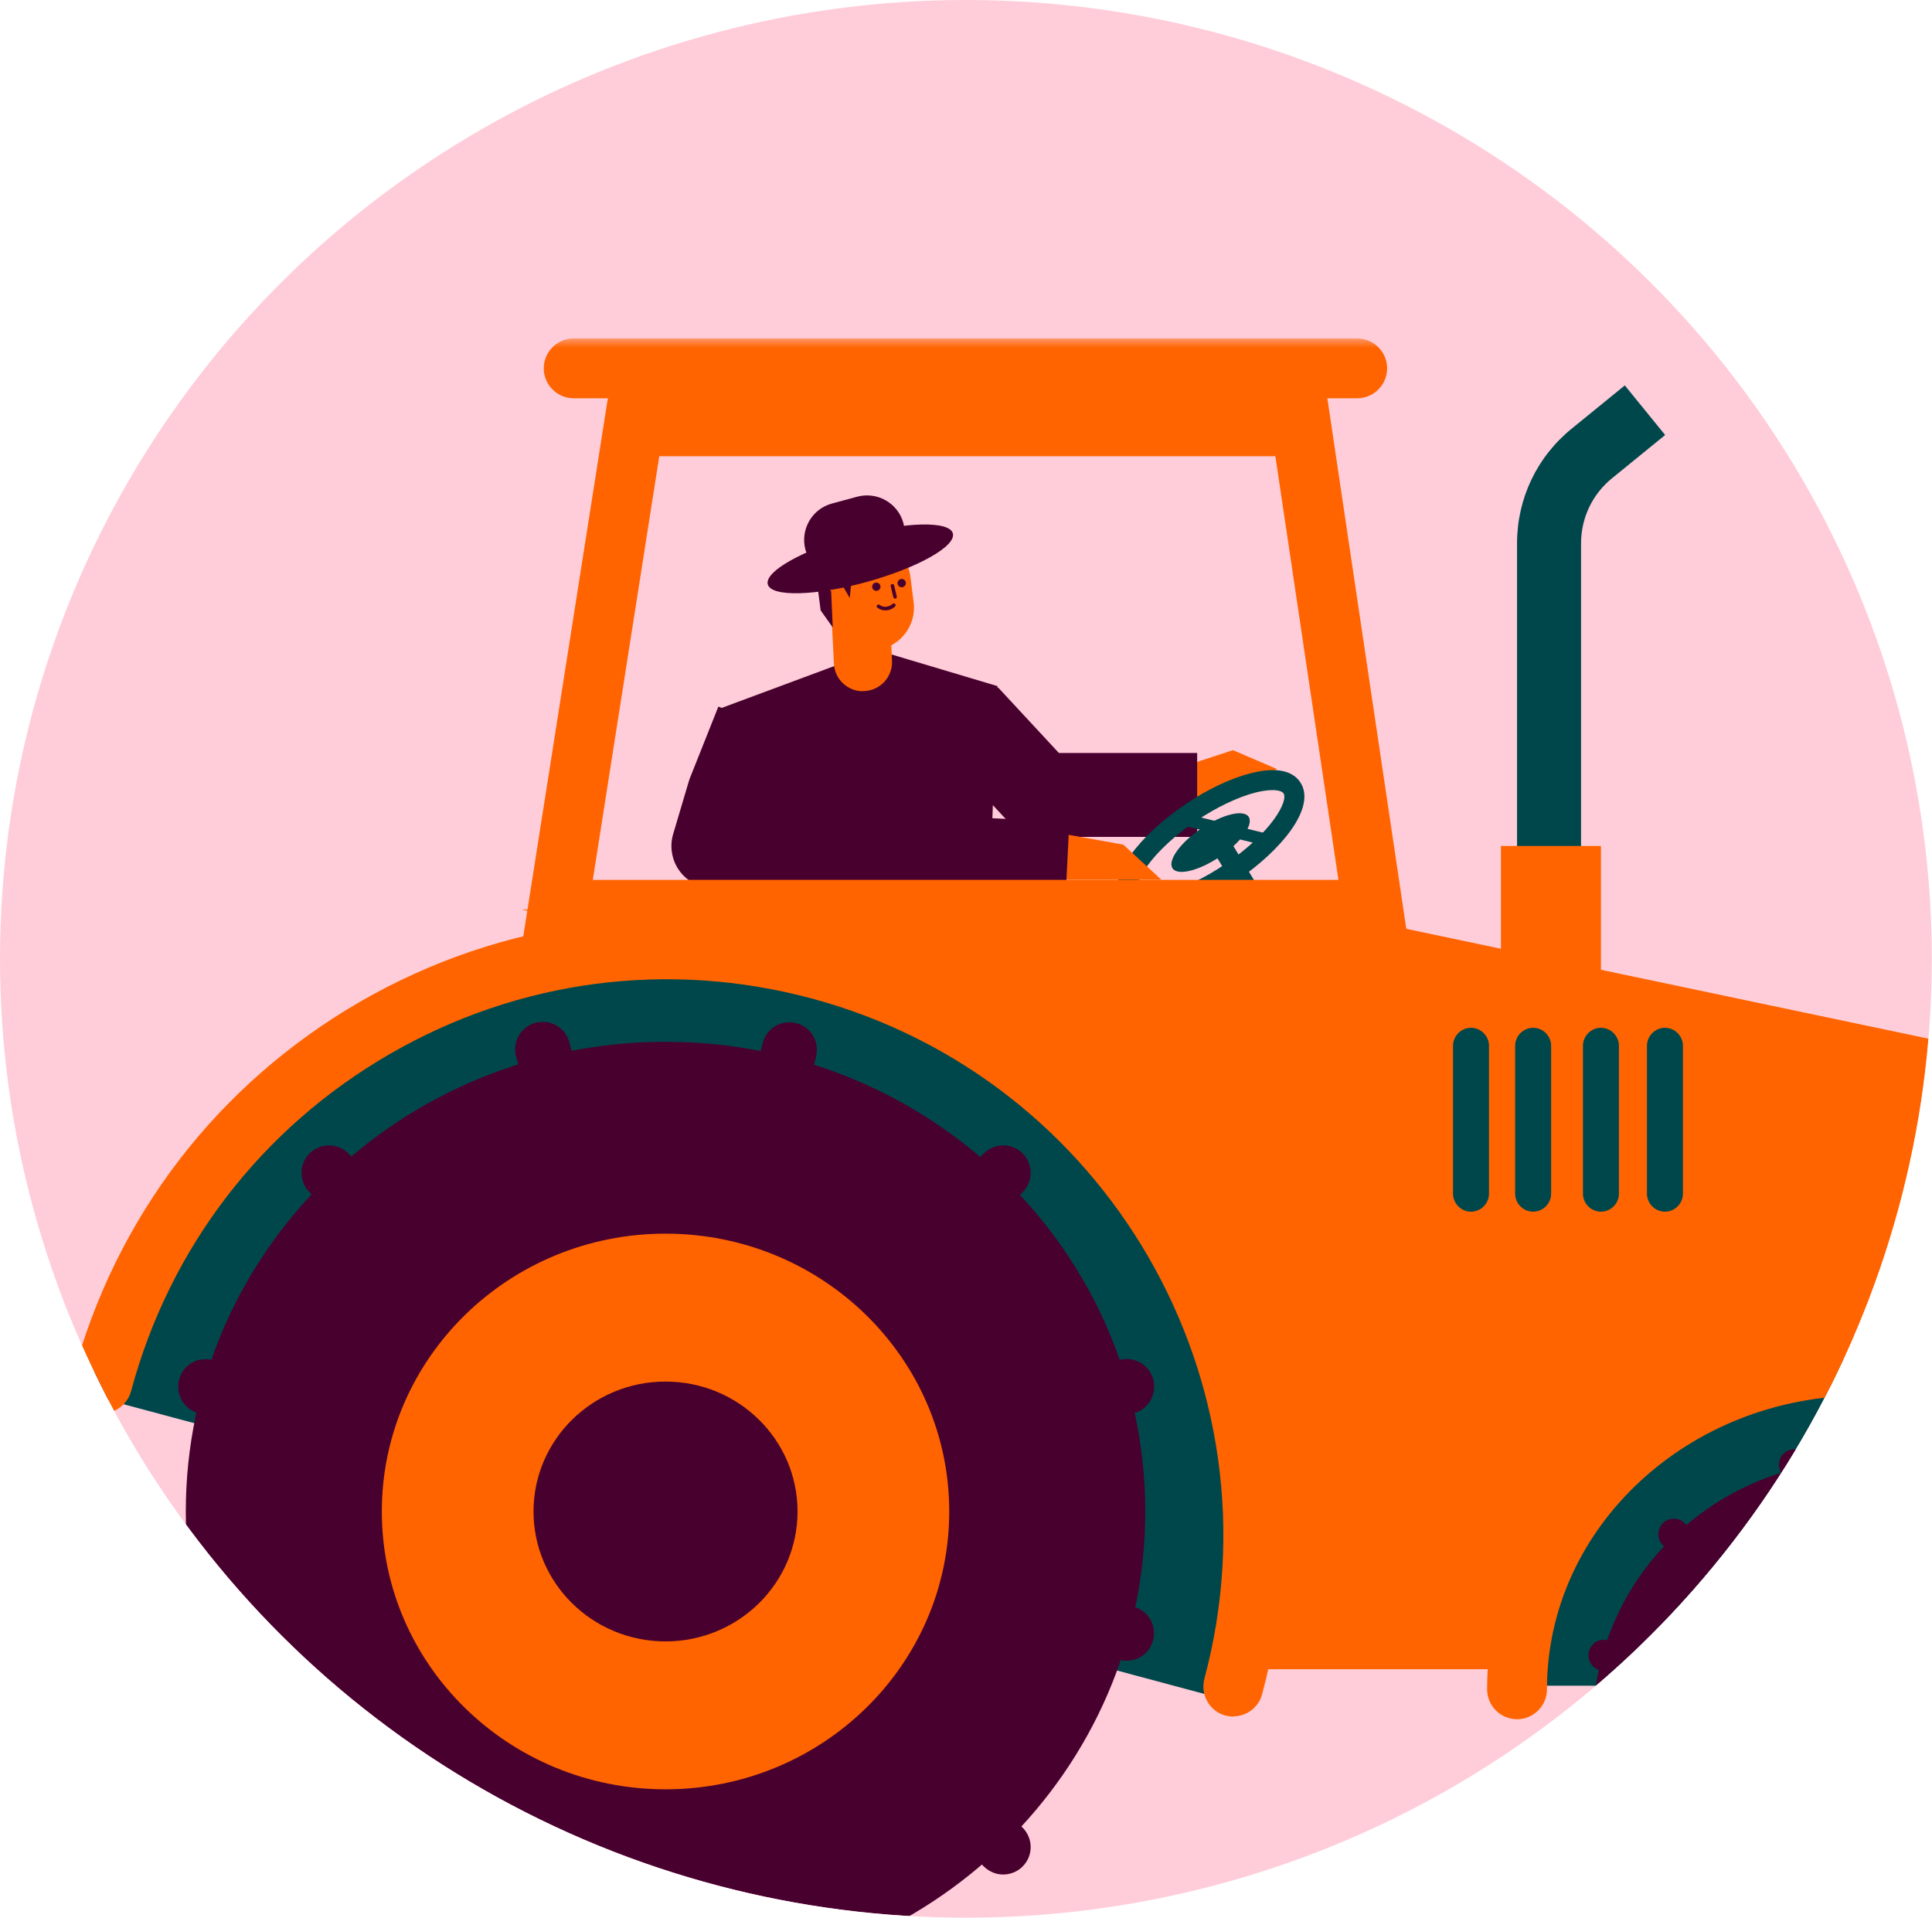 <?xml version="1.0" encoding="UTF-8"?><svg id="Layer_2" xmlns="http://www.w3.org/2000/svg" xmlns:xlink="http://www.w3.org/1999/xlink" viewBox="0 0 102.01 101.27"><defs><style>.cls-1{mask:url(#mask-2);}.cls-2{fill:#48002e;}.cls-2,.cls-3,.cls-4,.cls-5,.cls-6,.cls-7{stroke-width:0px;}.cls-8{mask:url(#mask-3);}.cls-3{fill:none;}.cls-4{fill:#00474b;}.cls-5{fill:#ffcdd9;}.cls-9{mask:url(#mask-4);}.cls-10{clip-path:url(#clippath);}.cls-6{fill:#ff6400;}.cls-7{fill:#fff;}.cls-11{mask:url(#mask-1);}.cls-12{mask:url(#mask);}</style><clipPath id="clippath"><ellipse class="cls-3" cx="51" cy="50.63" rx="51" ry="50.63"/></clipPath><mask id="mask" x="-4.74" y="17.86" width="131.98" height="87.77" maskUnits="userSpaceOnUse"><g id="mask1_13_233"><path class="cls-7" d="M127.23,17.86H-4.74v87.77H127.23V17.86Z"/></g></mask><mask id="mask-1" x="-4.74" y="17.86" width="131.98" height="87.77" maskUnits="userSpaceOnUse"><g id="mask2_13_233"><path class="cls-7" d="M127.23,17.86H-4.74v87.77H127.23V17.86Z"/></g></mask><mask id="mask-2" x="-4.74" y="17.86" width="131.98" height="87.77" maskUnits="userSpaceOnUse"><g id="mask3_13_233"><path class="cls-7" d="M127.23,17.86H-4.74v87.77H127.23V17.86Z"/></g></mask><mask id="mask-3" x="-4.74" y="17.86" width="131.98" height="87.77" maskUnits="userSpaceOnUse"><g id="mask4_13_233"><path class="cls-7" d="M127.23,17.86H-4.74v87.77H127.23V17.86Z"/></g></mask><mask id="mask-4" x="-4.74" y="17.86" width="131.98" height="87.77" maskUnits="userSpaceOnUse"><g id="mask5_13_233"><path class="cls-7" d="M127.23,17.86H-4.74v87.77H127.23V17.86Z"/></g></mask></defs><g id="Layer_1-2"><ellipse class="cls-5" cx="51" cy="50.63" rx="51" ry="50.63"/><g class="cls-10"><g class="cls-12"><path class="cls-4" d="M66.11,90.12c4.55-16.98-5.53-34.43-22.5-38.98-16.98-4.55-34.43,5.53-38.98,22.5"/><path class="cls-4" d="M116.1,89.01c0-9.57-7.76-17.32-17.32-17.32s-17.32,7.76-17.32,17.32"/></g><path class="cls-6" d="M62.02,43.52l-.64-2.69,3.72-1.22,2.33,1-5.41,2.91Z"/><g class="cls-11"><path class="cls-2" d="M63.22,44.19h-8.27c-.62,0-1.21-.26-1.63-.71l-3.87-4.17,3.25-3.01,3.21,3.46h7.3v4.43h0Z"/><path class="cls-4" d="M67.18,41.72c-.23,0-.52.04-.86.12-.95.24-2.08.78-3.17,1.51-1.09.74-2.01,1.59-2.58,2.38-.5.69-.61,1.19-.49,1.36.11.17.61.25,1.44.05.95-.24,2.08-.77,3.17-1.51,2.49-1.69,3.34-3.35,3.08-3.74-.07-.1-.27-.17-.58-.17M60.66,48.32c-.82,0-1.24-.32-1.45-.63-.3-.44-.45-1.24.51-2.57.64-.89,1.66-1.83,2.85-2.64,1.19-.81,2.44-1.4,3.51-1.66,1.59-.4,2.28.04,2.57.48.89,1.32-1.01,3.62-3.36,5.2-1.19.81-2.44,1.4-3.51,1.66-.44.11-.81.15-1.12.15"/><path class="cls-4" d="M64.42,45.23c1.11-.75,1.78-1.69,1.51-2.1-.27-.41-1.4-.13-2.51.62-1.11.75-1.78,1.69-1.51,2.1.27.41,1.4.13,2.51-.62Z"/></g><path class="cls-4" d="M64.86,44.24l-.9.55,7.15,11.8.9-.55-7.15-11.8Z"/><path class="cls-2" d="M52.34,44.67h-12.66l-1.79-7.21,8.42-3.13,6.36,1.9-.33,8.44Z"/><path class="cls-2" d="M48.96,52.06l-6.36-.32-4.5-14.25,14.35-1.05-3.49,15.62Z"/><g class="cls-1"><path class="cls-6" d="M45.56,36.5c-.81,0-1.49-.64-1.53-1.46l-.22-4.54c-.04-.85.61-1.57,1.46-1.61.85-.04,1.57.61,1.61,1.46l.22,4.53c.04.85-.61,1.57-1.46,1.61h-.08"/><path class="cls-6" d="M48.07,30.45c-.16-1.24-1.29-2.13-2.53-1.97-1.24.16-2.13,1.29-1.97,2.53l.17,1.35c.16,1.24,1.29,2.13,2.53,1.97,1.24-.16,2.13-1.29,1.97-2.53l-.17-1.35Z"/><path class="cls-2" d="M46.27,31.2c.12,0,.22-.1.22-.22s-.1-.22-.22-.22-.22.1-.22.22.1.22.22.22Z"/><path class="cls-2" d="M47.61,31.01c.12,0,.22-.1.22-.22s-.1-.22-.22-.22-.22.1-.22.22.1.22.22.22Z"/><path class="cls-2" d="M46.74,32.23c-.13,0-.27-.04-.41-.14-.05-.03-.05-.09-.02-.13.03-.05.09-.05.13-.02.36.25.67-.04.68-.05.04-.04.1-.03.14,0,.04.04.03.1,0,.14-.1.09-.29.2-.51.2"/><path class="cls-2" d="M47.26,31.61s-.08-.03-.09-.07l-.14-.59c-.01-.05.02-.1.07-.11.05-.01.1.02.11.07l.14.59c.01.05-.02.1-.07.11h-.02Z"/><path class="cls-2" d="M48.96,27.78c.11,1.04-.63,1.82-1.67,1.94l-2.27.23-.15,1.63-.58-1-.43.13.11,2.42-.64-.9-.52-4.03,6.15-.41h0Z"/><path class="cls-6" d="M44.08,31.27c.2,0,.36-.16.36-.36s-.16-.36-.36-.36-.36.16-.36.36.16.36.36.36Z"/><path class="cls-6" d="M114.29,65.02v12.15l1.58,6.86-9.71-11.29-18.26,1.37-8.23,14.03h-13.82l-.63-19.21-15.51-15.83-22.16-5.07h41.88l37.5,7.89c1.06.22,2.07.63,2.99,1.2,2.72,1.69,4.38,4.67,4.38,7.88"/><path class="cls-4" d="M83.48,45.51h-3.38v-16.82c0-2.36,1.05-4.57,2.89-6.06l2.8-2.28,2.13,2.62-2.8,2.28c-1.04.84-1.64,2.1-1.64,3.44v16.82Z"/><path class="cls-2" d="M30.06,55.04l.24.89-2.81.75-.24-.89c-.1-.37-.05-.77.14-1.1.19-.33.51-.58.88-.68.18-.05.38-.06.57-.04.19.02.37.09.54.18.17.1.31.22.43.37.11.15.2.32.25.51Z"/><path class="cls-2" d="M43.09,55.8l-.24.89-2.81-.75.24-.89c.1-.37.34-.69.68-.88.33-.19.73-.24,1.1-.14.18.05.36.14.51.25.15.12.28.26.37.43.1.17.16.35.18.54.02.19.01.38-.04.57"/><path class="cls-2" d="M59.86,74.62l-.89.24-.75-2.81.89-.24c.37-.1.77-.05,1.1.14.33.19.58.51.68.88.05.18.06.38.04.57-.02.19-.09.37-.18.54-.1.17-.22.31-.37.43-.15.12-.32.2-.51.25Z"/><path class="cls-2" d="M10.48,84.84l.89-.24.75,2.81-.89.24c-.37.1-.77.05-1.1-.14-.33-.19-.58-.51-.68-.88-.05-.18-.06-.38-.04-.57.02-.19.09-.37.18-.54.1-.17.22-.31.37-.43.15-.11.33-.2.51-.25"/><path class="cls-2" d="M59.11,87.65l-.89-.24.75-2.81.89.24c.37.1.69.34.88.68.19.33.24.73.14,1.1-.05.18-.14.36-.25.51-.11.15-.26.28-.43.37-.17.1-.35.16-.54.18-.19.02-.38.01-.57-.04"/><path class="cls-2" d="M11.23,71.81l.89.24-.75,2.81-.89-.24c-.37-.1-.69-.34-.88-.68-.19-.33-.24-.73-.14-1.1.05-.18.14-.36.25-.51.11-.15.26-.28.43-.37.17-.1.35-.16.54-.18.19-.02.38-.01.57.04"/><path class="cls-2" d="M53.99,62.96l-.65.65-2.05-2.05.65-.65c.27-.27.64-.43,1.03-.43s.75.15,1.03.43c.14.14.24.3.31.47.07.17.11.36.11.55s-.04.38-.11.55c-.07.17-.18.34-.31.47"/><path class="cls-2" d="M16.35,96.5l.65-.65,2.05,2.05-.65.65c-.27.27-.64.43-1.03.43s-.75-.15-1.03-.43c-.14-.14-.24-.3-.31-.47-.07-.17-.11-.36-.11-.55s.04-.38.11-.55c.07-.18.18-.34.31-.47"/><path class="cls-2" d="M51.94,98.55l-.65-.65,2.05-2.05.65.65c.27.27.43.64.43,1.03s-.15.75-.43,1.03c-.14.14-.3.24-.47.31-.17.07-.36.11-.55.11s-.38-.04-.55-.11c-.17-.07-.33-.18-.47-.31"/><path class="cls-2" d="M18.4,60.91l.65.65-2.05,2.05-.65-.65c-.27-.27-.43-.64-.43-1.03s.15-.75.43-1.03c.14-.14.3-.24.47-.31.17-.07.36-.11.55-.11s.38.04.55.11c.17.07.34.18.47.31"/><path class="cls-2" d="M35.14,55.01c13.99,0,25.33,11.1,25.33,24.8s-11.34,24.8-25.33,24.8-25.33-11.1-25.33-24.8,11.34-24.8,25.33-24.8Z"/><path class="cls-6" d="M35.14,65.14c8.27,0,14.98,6.57,14.98,14.67s-6.71,14.67-14.98,14.67-14.98-6.57-14.98-14.67,6.71-14.67,14.98-14.67Z"/><path class="cls-2" d="M35.14,72.95c3.85,0,6.97,3.07,6.97,6.86s-3.12,6.86-6.97,6.86-6.97-3.07-6.97-6.86,3.12-6.86,6.97-6.86Z"/><path class="cls-2" d="M95.55,77.12l.14.5-1.59.43-.14-.5c-.06-.21-.03-.43.08-.62.11-.19.29-.33.5-.38.11-.03.21-.04.32-.02.11.02.21.05.3.1.09.05.17.13.24.21.07.08.11.18.14.29"/><path class="cls-2" d="M102.91,77.54l-.14.5-1.59-.43.14-.5c.06-.21.19-.39.38-.5.19-.11.41-.14.62-.08.11.03.2.08.29.14.08.07.16.15.21.24.05.09.09.2.1.3.01.11,0,.21-.02.32"/><path class="cls-2" d="M84.48,93.96l.5-.14.43,1.59-.5.14c-.21.06-.43.03-.62-.08-.19-.11-.33-.29-.38-.5-.03-.11-.04-.21-.02-.32.02-.11.05-.21.1-.3.05-.09.13-.17.21-.24.08-.07.18-.11.29-.14"/><path class="cls-2" d="M84.91,86.6l.5.14-.43,1.59-.5-.14c-.21-.06-.39-.19-.5-.38-.11-.19-.14-.41-.08-.62.03-.11.08-.2.14-.29.07-.08.15-.16.24-.21.09-.05.2-.09.3-.1.11-.01.21,0,.32.02"/><path class="cls-2" d="M87.8,100.55l.37-.37,1.16,1.16-.37.37c-.15.15-.36.24-.58.24s-.43-.09-.58-.24c-.08-.07-.14-.17-.18-.26-.04-.1-.06-.21-.06-.31s.02-.21.06-.31c.04-.1.1-.19.18-.27"/><path class="cls-2" d="M88.96,80.43l.37.37-1.16,1.16-.37-.37c-.15-.15-.24-.36-.24-.58s.09-.43.24-.58c.08-.08.17-.14.27-.18.1-.04.21-.06.31-.06s.21.02.31.06c.1.04.19.1.27.18"/><path class="cls-2" d="M98.42,77.1c7.91,0,14.32,6.28,14.32,14.02s-6.41,14.02-14.32,14.02-14.32-6.28-14.32-14.02,6.41-14.02,14.32-14.02Z"/><path class="cls-6" d="M98.42,82.82c4.68,0,8.47,3.71,8.47,8.29s-3.79,8.29-8.47,8.29-8.47-3.71-8.47-8.29,3.79-8.29,8.47-8.29Z"/><path class="cls-2" d="M98.42,87.24c2.17,0,3.94,1.74,3.94,3.88s-1.76,3.88-3.94,3.88-3.94-1.74-3.94-3.88,1.76-3.88,3.94-3.88Z"/><path class="cls-6" d="M65.12,90.64c-.14,0-.27-.02-.41-.05-.84-.23-1.34-1.09-1.12-1.94,4.19-15.63-5.12-31.74-20.74-35.93-7.57-2.03-15.48-.99-22.26,2.93-6.79,3.92-11.64,10.24-13.67,17.81-.23.84-1.09,1.34-1.94,1.12-.84-.23-1.34-1.09-1.12-1.94,2.25-8.39,7.63-15.39,15.14-19.74,7.52-4.34,16.28-5.49,24.66-3.25,17.31,4.64,27.62,22.5,22.98,39.81-.19.71-.83,1.17-1.53,1.17"/><path class="cls-6" d="M116.61,90.78c-.88,0-1.58-.71-1.58-1.58,0-8.55-7.48-15.51-16.67-15.51s-16.68,6.96-16.68,15.51c0,.87-.71,1.58-1.58,1.58s-1.58-.71-1.58-1.58c0-10.3,8.9-18.68,19.84-18.68s19.84,8.38,19.84,18.68c0,.87-.71,1.58-1.58,1.58"/><path class="cls-6" d="M71.66,21.03H30.29c-.87,0-1.58-.71-1.58-1.58s.71-1.58,1.58-1.58h41.37c.87,0,1.58.71,1.58,1.58s-.71,1.58-1.58,1.58"/></g><path class="cls-6" d="M84.53,44.67h-5.28v8.02h5.28v-8.02Z"/><g class="cls-8"><path class="cls-2" d="M45.09,28.29c2.7-.74,5.03-.8,5.22-.13.19.68-1.85,1.82-4.55,2.57-2.7.74-5.03.8-5.22.13-.19-.68,1.85-1.82,4.55-2.57Z"/><path class="cls-2" d="M43.92,26.59l1.33-.36c1.06-.29,2.16.33,2.45,1.39.29,1.06-.33,2.16-1.39,2.45l-1.33.36c-1.06.29-2.16-.33-2.45-1.39-.29-1.06.33-2.16,1.39-2.45Z"/><path class="cls-4" d="M77.67,63.98c-.52,0-.95-.43-.95-.95v-7.81c0-.52.43-.95.95-.95s.95.43.95.95v7.81c0,.52-.43.95-.95.95Z"/><path class="cls-4" d="M80.95,63.98c-.52,0-.95-.43-.95-.95v-7.81c0-.52.43-.95.95-.95s.95.43.95.95v7.81c0,.52-.43.95-.95.95Z"/><path class="cls-4" d="M84.53,63.98c-.52,0-.95-.43-.95-.95v-7.81c0-.52.43-.95.95-.95s.95.43.95.95v7.81c0,.52-.43.95-.95.95Z"/><path class="cls-4" d="M87.91,63.98c-.52,0-.95-.43-.95-.95v-7.81c0-.52.43-.95.95-.95s.95.43.95.95v7.81c0,.52-.43.95-.95.95Z"/></g><path class="cls-6" d="M55.76,46.46l.49-2.41,3.06.55,2.01,1.85h-5.55Z"/><g class="cls-9"><path class="cls-2" d="M56.24,47.83l-18.68-.94c-.68-.03-1.31-.38-1.7-.93-.39-.55-.51-1.26-.32-1.91l.84-2.83c.02-.06.04-.13.07-.19l1.48-3.72,4.12,1.64-1.45,3.66,15.86.8-.22,4.43h0Z"/></g><path class="cls-4" d="M62.24,42.88l-.15.62,4.75,1.16.15-.62-4.75-1.16Z"/><path class="cls-6" d="M31.3,46.46h39.37l-3.33-22.37h-32.53l-3.51,22.37ZM74.34,49.63H27.6l4.51-28.7h37.96l4.27,28.7Z"/></g></g></svg>